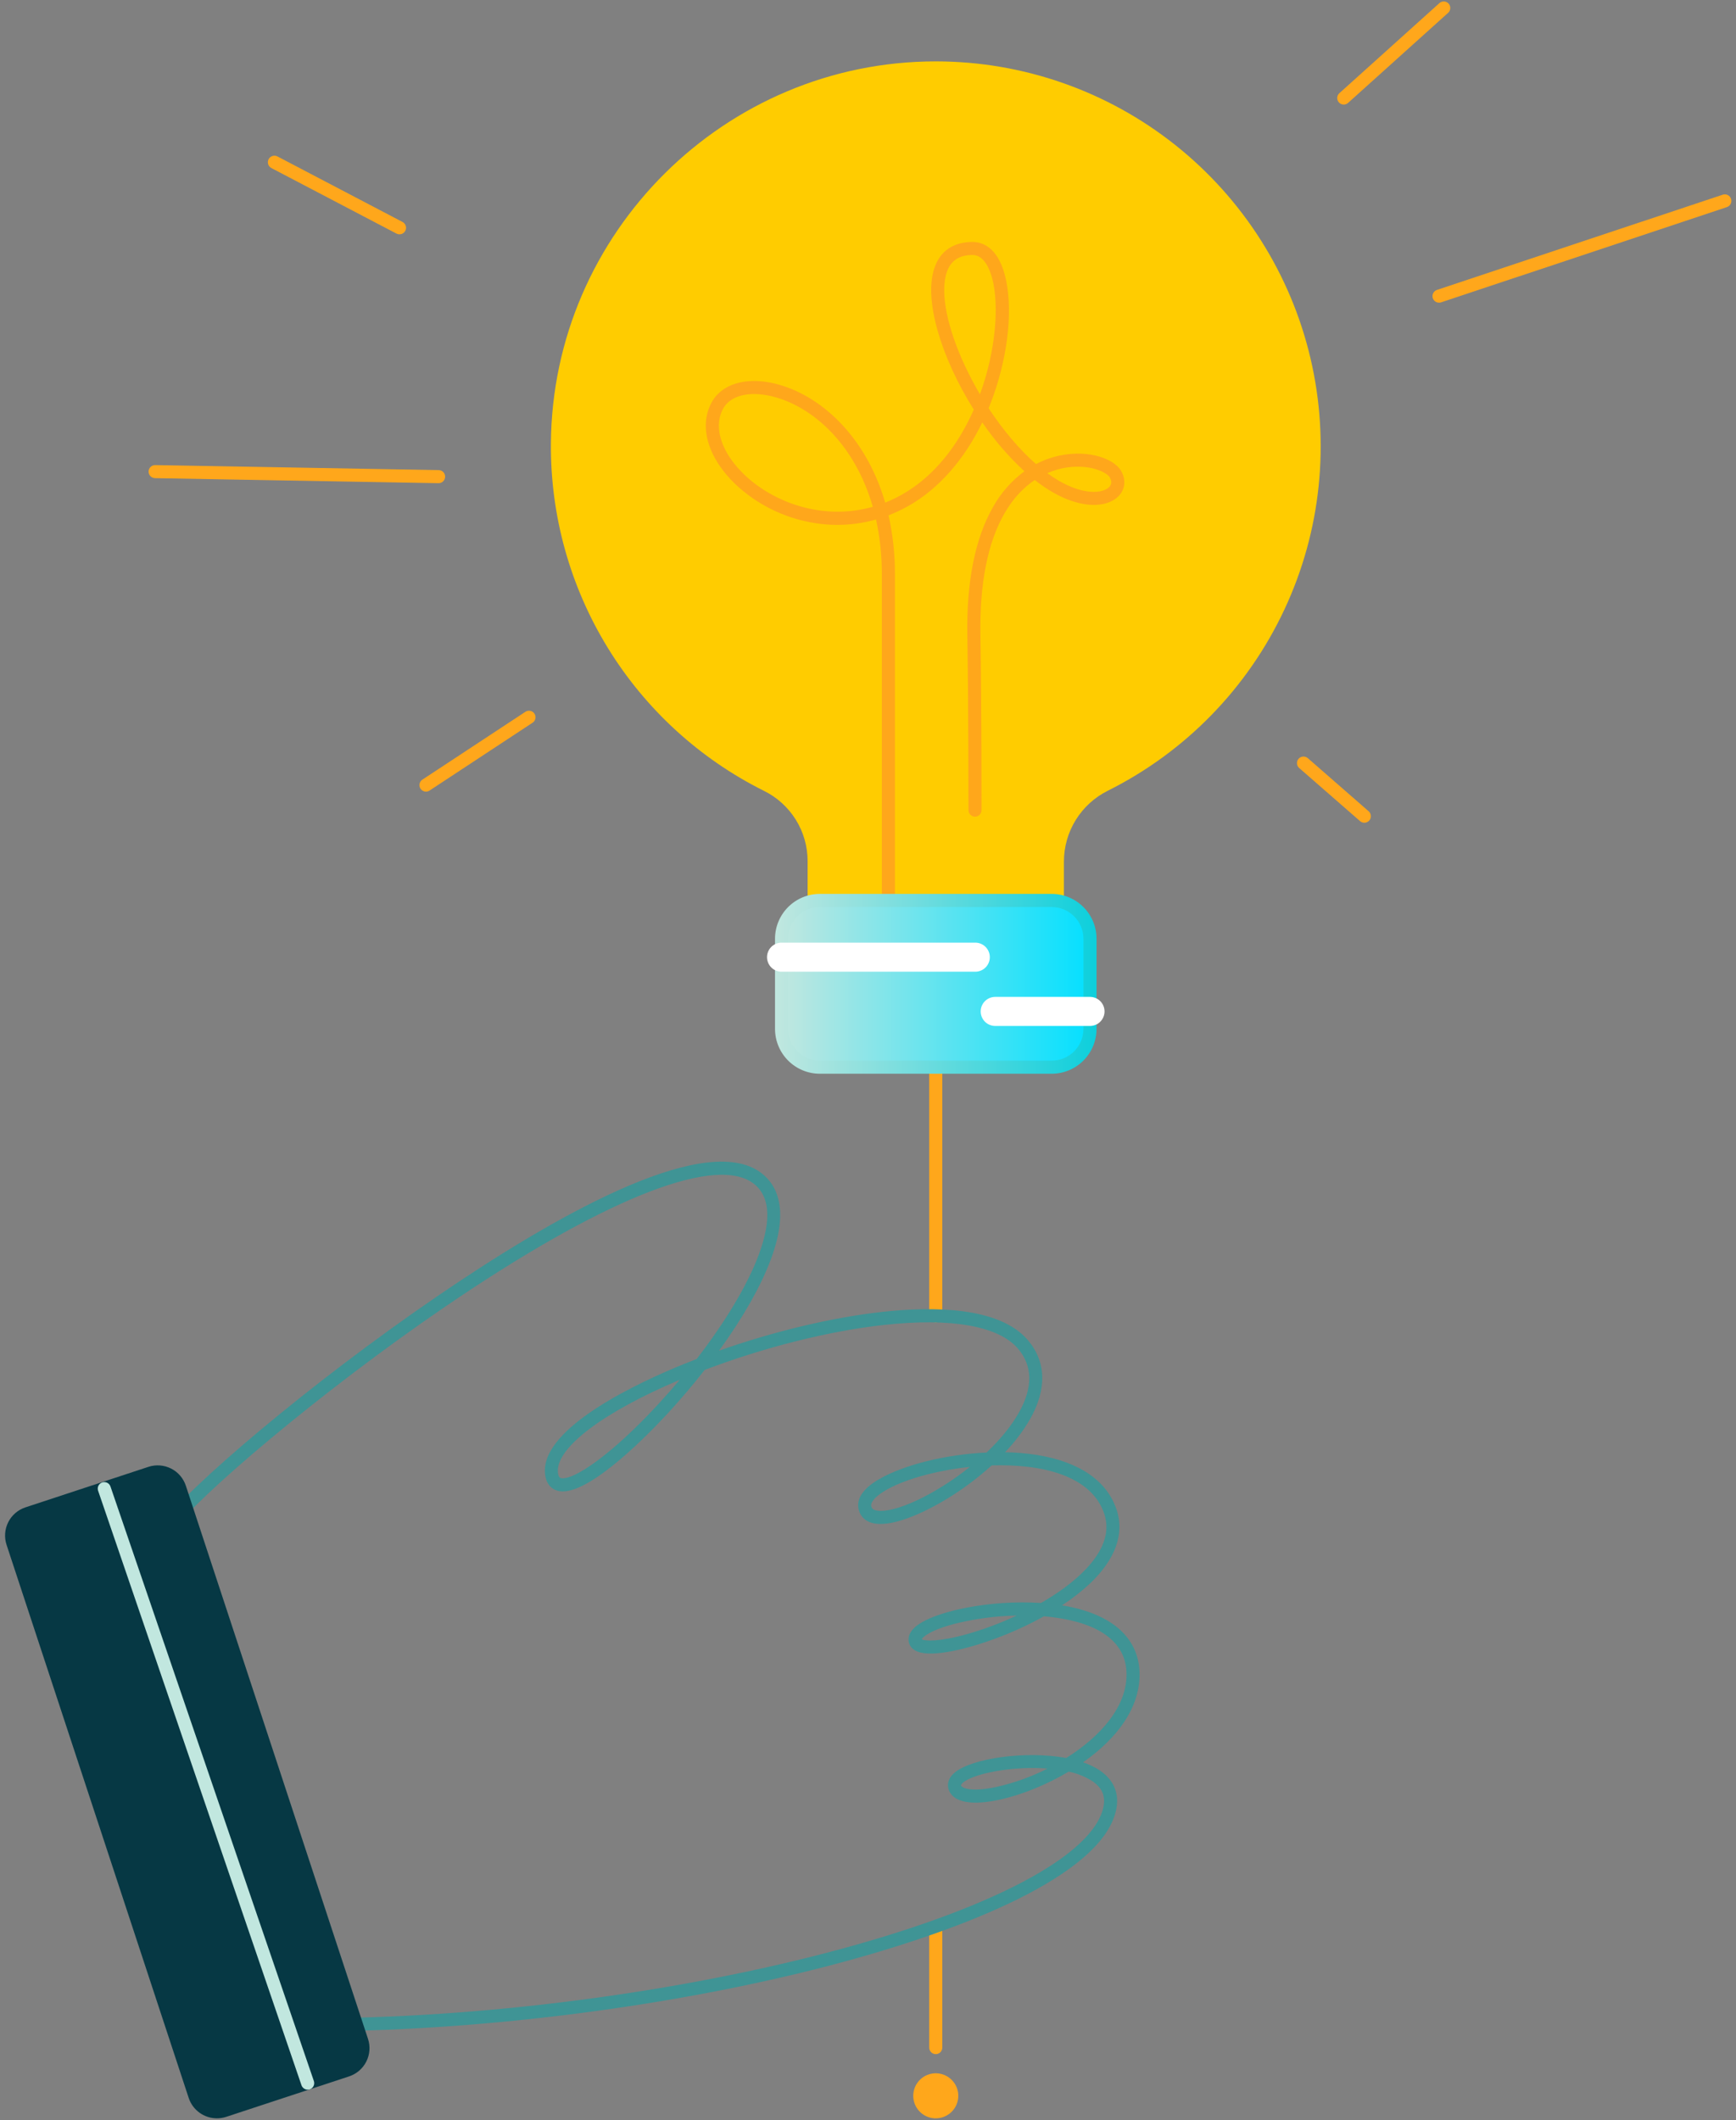 <svg width="253" height="309" viewBox="0 0 253 309" fill="none" xmlns="http://www.w3.org/2000/svg">
<rect x="0" y="0" width="253" height="309" fill="#808080" stroke="none"/>
<path d="M136.377 307.769C137.663 307.769 138.707 306.727 138.707 305.439C138.707 304.153 137.663 303.109 136.377 303.109C135.09 303.109 134.047 304.153 134.047 305.439C134.047 306.727 135.09 307.769 136.377 307.769Z" fill="#FFA71B"/>
<path d="M136.377 308.722C135.727 308.722 135.092 308.53 134.553 308.169C134.014 307.808 133.593 307.295 133.344 306.695C133.096 306.096 133.03 305.435 133.157 304.798C133.284 304.162 133.596 303.577 134.056 303.117C134.515 302.658 135.1 302.346 135.736 302.219C136.373 302.093 137.034 302.157 137.633 302.406C138.234 302.655 138.745 303.075 139.106 303.615C139.467 304.155 139.66 304.789 139.66 305.438C139.659 306.31 139.314 307.144 138.698 307.759C138.082 308.375 137.248 308.722 136.377 308.722ZM136.377 304.062C136.105 304.062 135.838 304.143 135.612 304.294C135.385 304.445 135.209 304.66 135.105 304.912C135 305.163 134.974 305.441 135.027 305.707C135.08 305.975 135.211 306.22 135.403 306.412C135.596 306.605 135.842 306.736 136.108 306.789C136.376 306.843 136.652 306.815 136.904 306.71C137.156 306.606 137.37 306.43 137.522 306.203C137.673 305.978 137.754 305.711 137.754 305.438C137.753 305.074 137.608 304.724 137.35 304.466C137.092 304.207 136.742 304.063 136.377 304.062Z" fill="#FFA71B"/>
<path d="M142.827 125.966L146.863 119.309C146.94 119.185 146.98 119.043 146.982 118.897C146.984 118.752 146.948 118.609 146.876 118.482C146.803 118.356 146.699 118.25 146.574 118.178C146.447 118.106 146.304 118.068 146.159 118.07H138.093C137.948 118.07 137.806 118.108 137.681 118.181C137.556 118.255 137.453 118.359 137.382 118.486C137.312 118.612 137.275 118.754 137.277 118.9C137.28 119.044 137.321 119.185 137.396 119.309L141.433 125.966C141.507 126.086 141.609 126.185 141.731 126.253C141.853 126.322 141.991 126.358 142.13 126.358C142.27 126.358 142.408 126.322 142.53 126.253C142.652 126.185 142.754 126.086 142.827 125.966Z" fill="#FFA71B"/>
<path d="M142.133 127.308C141.829 127.31 141.529 127.232 141.264 127.084C140.999 126.936 140.778 126.72 140.62 126.461L136.583 119.803C136.42 119.535 136.33 119.228 136.324 118.915C136.319 118.601 136.397 118.291 136.55 118.017C136.704 117.743 136.927 117.515 137.198 117.356C137.469 117.198 137.777 117.113 138.092 117.113H146.157C146.471 117.113 146.778 117.197 147.049 117.355C147.32 117.513 147.544 117.74 147.698 118.014C147.852 118.288 147.931 118.596 147.925 118.91C147.921 119.225 147.832 119.531 147.669 119.798L143.633 126.456C143.476 126.715 143.256 126.929 142.994 127.079C142.731 127.228 142.435 127.306 142.133 127.308ZM138.335 119.019L142.133 125.274L145.919 119.019H138.335Z" fill="#FFA71B"/>
<path d="M191.524 65.044C191.524 34.618 166.885 9.941 136.47 9.899C106.231 9.848 81.45 34.402 81.236 64.641C81.157 74.957 83.973 85.088 89.365 93.882C94.756 102.677 102.507 109.782 111.735 114.392C113.804 115.414 115.547 116.993 116.768 118.951C117.989 120.909 118.641 123.168 118.649 125.475V135.951H154.103V125.573C154.107 123.244 154.76 120.963 155.989 118.985C157.217 117.007 158.972 115.41 161.056 114.373C170.215 109.791 177.916 102.748 183.297 94.036C188.678 85.323 191.527 75.284 191.524 65.044Z" fill="#FFCC00"/>
<path d="M154.1 136.905H118.653C118.4 136.904 118.158 136.803 117.979 136.625C117.8 136.446 117.7 136.203 117.699 135.951V125.475C117.697 123.344 117.098 121.256 115.969 119.448C114.84 117.64 113.227 116.183 111.313 115.245C101.925 110.556 94.042 103.327 88.556 94.381C83.072 85.434 80.207 75.129 80.287 64.635C80.499 33.908 105.656 8.945 136.376 8.945H136.469C149.098 8.968 161.349 13.251 171.241 21.1C181.134 28.95 188.089 39.907 190.982 52.199C193.875 64.491 192.537 77.4 187.183 88.838C181.83 100.275 172.774 109.571 161.481 115.224C159.551 116.178 157.926 117.652 156.789 119.481C155.654 121.309 155.052 123.42 155.053 125.573V135.951C155.053 136.204 154.953 136.446 154.774 136.625C154.596 136.804 154.353 136.905 154.1 136.905ZM119.605 134.998H153.147V125.573C153.143 123.064 153.841 120.606 155.163 118.474C156.485 116.342 158.377 114.624 160.625 113.513C179.095 104.255 190.569 85.68 190.569 65.035C190.569 35.203 166.297 10.892 136.467 10.843H136.376C106.698 10.851 82.405 34.965 82.193 64.648C82.043 85.481 93.53 104.217 112.172 113.541C114.403 114.636 116.283 116.335 117.597 118.444C118.913 120.553 119.611 122.99 119.612 125.475L119.605 134.998Z" fill="#FFCC00"/>
<path d="M136.375 299.366C136.123 299.365 135.88 299.265 135.703 299.087C135.524 298.908 135.423 298.666 135.422 298.413V281.075C135.422 280.822 135.523 280.58 135.702 280.401C135.88 280.222 136.122 280.121 136.375 280.121C136.628 280.121 136.87 280.222 137.049 280.401C137.228 280.58 137.329 280.822 137.329 281.075V298.419C137.327 298.671 137.226 298.912 137.047 299.089C136.868 299.266 136.627 299.366 136.375 299.366Z" fill="#FFA71B"/>
<path d="M136.375 192.717C136.122 192.717 135.88 192.617 135.702 192.439C135.523 192.26 135.422 192.017 135.422 191.764V149.132C135.422 148.88 135.523 148.637 135.702 148.458C135.88 148.28 136.122 148.18 136.375 148.18C136.628 148.18 136.87 148.28 137.049 148.458C137.228 148.637 137.329 148.88 137.329 149.132V191.764C137.329 191.889 137.304 192.014 137.257 192.129C137.209 192.246 137.139 192.35 137.05 192.439C136.961 192.528 136.856 192.597 136.741 192.645C136.625 192.693 136.501 192.717 136.375 192.717Z" fill="#FFA71B"/>
<path d="M63.911 70.418H63.894L22.593 69.688C22.34 69.683 22.099 69.578 21.924 69.397C21.748 69.215 21.652 68.97 21.656 68.718C21.661 68.465 21.766 68.224 21.948 68.049C22.13 67.873 22.374 67.777 22.627 67.781L63.928 68.512C64.181 68.514 64.423 68.617 64.6 68.797C64.777 68.978 64.875 69.221 64.873 69.474C64.871 69.727 64.768 69.968 64.588 70.145C64.407 70.322 64.164 70.421 63.911 70.418Z" fill="#FFA71B"/>
<path d="M58.225 34.152C58.071 34.153 57.919 34.116 57.783 34.044L39.553 24.494C39.328 24.377 39.159 24.175 39.083 23.934C39.007 23.692 39.03 23.43 39.147 23.205C39.264 22.98 39.466 22.811 39.708 22.735C39.949 22.659 40.211 22.682 40.436 22.8L58.668 32.352C58.856 32.451 59.006 32.611 59.093 32.805C59.18 32.999 59.2 33.216 59.149 33.423C59.098 33.63 58.979 33.813 58.812 33.945C58.645 34.076 58.438 34.148 58.225 34.148V34.152Z" fill="#FFA71B"/>
<path d="M195.832 15.238C195.64 15.238 195.453 15.179 195.294 15.07C195.136 14.96 195.014 14.806 194.946 14.626C194.877 14.446 194.865 14.25 194.909 14.063C194.954 13.876 195.054 13.707 195.198 13.578L209.812 0.421C210.002 0.268 210.244 0.194 210.487 0.214C210.729 0.234 210.955 0.346 211.118 0.528C211.28 0.709 211.368 0.946 211.361 1.19C211.355 1.433 211.255 1.665 211.083 1.838L196.468 14.995C196.293 15.151 196.068 15.238 195.832 15.238Z" fill="#FFA71B"/>
<path d="M209.719 44.11C209.492 44.11 209.274 44.03 209.102 43.883C208.928 43.736 208.814 43.533 208.778 43.31C208.742 43.086 208.786 42.857 208.904 42.663C209.021 42.47 209.204 42.324 209.418 42.253L251.077 28.371C251.317 28.293 251.578 28.313 251.802 28.426C252.028 28.54 252.199 28.738 252.277 28.977C252.357 29.215 252.338 29.476 252.226 29.702C252.114 29.927 251.918 30.099 251.679 30.18L210.02 44.066C209.923 44.097 209.821 44.112 209.719 44.11Z" fill="#FFA71B"/>
<path d="M198.845 119.903C198.611 119.904 198.385 119.821 198.209 119.667L189.343 111.931C189.152 111.764 189.035 111.529 189.018 111.277C189.001 111.024 189.084 110.775 189.251 110.584C189.417 110.393 189.653 110.277 189.905 110.26C190.157 110.242 190.406 110.326 190.597 110.492L199.463 118.232C199.609 118.36 199.714 118.53 199.76 118.718C199.808 118.907 199.796 119.107 199.727 119.289C199.658 119.471 199.535 119.627 199.374 119.736C199.213 119.846 199.022 119.905 198.828 119.903H198.845Z" fill="#FFA71B"/>
<path d="M62.084 115.37C61.878 115.37 61.679 115.304 61.514 115.181C61.349 115.059 61.228 114.887 61.169 114.691C61.11 114.494 61.116 114.283 61.186 114.091C61.256 113.898 61.387 113.733 61.558 113.621L76.541 103.754C76.645 103.68 76.764 103.628 76.888 103.601C77.014 103.573 77.143 103.571 77.269 103.595C77.395 103.618 77.514 103.667 77.621 103.737C77.728 103.808 77.819 103.9 77.889 104.007C77.96 104.113 78.007 104.233 78.031 104.36C78.054 104.485 78.052 104.614 78.023 104.739C77.995 104.864 77.943 104.983 77.869 105.086C77.794 105.19 77.699 105.278 77.59 105.344L62.607 115.211C62.452 115.313 62.27 115.369 62.084 115.37Z" fill="#FFA71B"/>
<path d="M129.472 132.179C129.219 132.179 128.977 132.078 128.797 131.9C128.618 131.721 128.518 131.479 128.518 131.226V83.718C128.531 81.026 128.246 78.34 127.671 75.71C124.602 76.58 121.373 76.728 118.238 76.144C114.073 75.39 110.218 73.442 107.141 70.535C103.208 66.753 101.861 62.256 103.628 58.799C105.07 55.976 108.634 54.866 112.93 55.904C119.343 57.448 126.13 63.36 129.006 73.251C129.834 72.921 130.64 72.536 131.416 72.099C136.26 69.379 139.697 64.728 141.917 59.697C137.227 52.238 134.548 43.691 136.198 39C137.045 36.554 138.977 35.262 141.75 35.262C143.032 35.262 145.35 35.897 146.458 40.133C147.636 44.634 147.009 51.304 144.821 57.537C144.588 58.202 144.34 58.855 144.077 59.494C146.17 62.671 148.564 65.511 150.987 67.632C151.802 67.202 152.659 66.86 153.546 66.609C157.97 65.353 162.199 66.63 163.372 68.61C164.182 69.974 163.962 71.499 162.814 72.497C160.785 74.257 156.174 74.191 150.803 69.955C149.306 70.953 147.748 72.469 146.412 74.778C143.937 79.052 142.752 85.065 142.885 92.65C143.056 102.182 143.048 117.908 143.048 118.067C143.048 118.191 143.024 118.315 142.976 118.432C142.928 118.547 142.858 118.653 142.77 118.74C142.681 118.829 142.575 118.899 142.46 118.947C142.345 118.996 142.22 119.02 142.095 119.019C141.842 119.019 141.6 118.919 141.421 118.74C141.242 118.562 141.142 118.319 141.142 118.067C141.142 117.908 141.142 102.205 140.98 92.686C140.839 84.75 142.11 78.404 144.762 73.825C145.891 71.808 147.436 70.055 149.296 68.682C146.987 66.548 144.926 64.159 143.154 61.561C140.511 67.024 136.766 71.275 132.352 73.755C131.432 74.273 130.475 74.724 129.491 75.104C130.126 77.93 130.44 80.819 130.426 83.716V131.224C130.426 131.349 130.402 131.473 130.354 131.59C130.307 131.705 130.237 131.811 130.148 131.9C130.059 131.988 129.954 132.058 129.837 132.107C129.722 132.155 129.597 132.179 129.472 132.179ZM109.897 57.425C107.731 57.425 106.07 58.209 105.324 59.668C103.955 62.347 105.158 65.984 108.463 69.161C112.659 73.196 119.887 75.939 127.199 73.859C124.556 64.649 118.35 59.166 112.482 57.753C111.636 57.543 110.768 57.433 109.897 57.425ZM152.632 68.96C157.101 72.232 160.45 72.029 161.562 71.061C162.022 70.665 162.079 70.167 161.733 69.578C161.161 68.614 157.938 67.339 154.064 68.436C153.576 68.579 153.097 68.754 152.632 68.96ZM141.75 37.164C139.807 37.164 138.573 37.971 137.997 39.627C136.969 42.552 137.997 47.769 140.751 53.581C141.386 54.904 142.069 56.207 142.815 57.469C145.145 51.094 145.623 44.475 144.616 40.62C144.277 39.328 143.455 37.164 141.75 37.164Z" fill="#FFA71B"/>
<path d="M45.164 296.048C43.446 296.048 41.752 296.03 40.081 295.995C39.828 295.989 39.588 295.884 39.413 295.702C39.327 295.611 39.258 295.504 39.213 295.388C39.167 295.271 39.145 295.147 39.148 295.022C39.151 294.896 39.178 294.773 39.228 294.659C39.279 294.544 39.351 294.44 39.442 294.353C39.624 294.179 39.869 294.084 40.121 294.089C64.746 294.605 93.964 291.267 118.277 285.159C142.524 279.065 158.367 271.14 160.652 263.954C161.256 262.047 160.799 260.67 159.208 259.588C158.149 258.917 156.977 258.444 155.749 258.192C152.545 260.099 148.885 261.596 145.583 262.303C141.611 263.15 139.03 262.676 138.311 260.955C138.129 260.516 137.847 259.378 139.182 258.292C141.69 256.248 149.486 255.115 155.391 256.207C160.342 253.105 164.312 248.708 164.177 243.804C164.006 237.641 157.035 235.967 152.138 235.557C149.893 236.803 147.557 237.878 145.149 238.772C141.124 240.272 136.021 241.567 133.749 240.71C132.676 240.305 132.453 239.535 132.417 239.111C132.338 238.234 132.84 237.416 133.938 236.692C136.168 235.195 140.904 233.996 146.01 233.635C147.91 233.5 149.814 233.492 151.715 233.612C152.186 233.341 152.65 233.064 153.098 232.78C156.753 230.482 162.628 225.854 160.953 220.684C159.102 214.981 151.722 213.337 144.526 213.565C142.807 215.123 140.965 216.539 139.018 217.801C135.38 220.163 130.445 222.514 127.51 222.037C126.188 221.826 125.337 221.04 125.112 219.843C124.388 215.984 132.341 213.642 134.796 213.015C137.738 212.273 140.746 211.83 143.776 211.69C145.682 209.885 147.342 207.905 148.487 205.874C150.558 202.2 150.509 199.059 148.347 196.533C145.521 193.238 138.589 192.016 128.821 193.095C120.772 193.982 111.387 196.348 102.699 199.649C101.034 201.778 99.227 203.907 97.319 205.976C94.8 208.705 86.464 217.355 82.014 217.355C81.863 217.355 81.714 217.344 81.565 217.323C80.965 217.234 79.552 216.793 79.417 214.611C78.994 207.921 93.434 201.323 99.659 198.796C100.275 198.546 100.897 198.301 101.525 198.059C105.711 192.652 108.939 187.272 110.576 182.866C112.558 177.539 112.181 173.97 109.459 172.236C103.53 168.478 87.22 175.159 64.684 190.565C46.681 202.872 28.614 218.251 25.077 223.268C24.931 223.474 24.709 223.615 24.46 223.659C24.211 223.701 23.955 223.643 23.748 223.498C23.541 223.352 23.401 223.13 23.358 222.88C23.315 222.632 23.372 222.375 23.518 222.169C27.227 216.914 45.16 201.608 63.612 188.992C80.24 177.601 101.89 165.175 110.466 170.616C112.931 172.181 115.261 175.699 112.348 183.523C110.891 187.444 108.244 192.092 104.796 196.841C112.821 194.016 121.257 192.001 128.598 191.19C135.939 190.378 145.616 190.427 149.779 195.285C152.479 198.436 152.599 202.418 150.131 206.802C149.109 208.557 147.882 210.183 146.472 211.644C148.041 211.668 149.606 211.803 151.155 212.047C157.363 213.061 161.375 215.844 162.756 220.095C163.885 223.569 162.544 227.246 158.901 230.729C157.623 231.927 156.242 233.008 154.773 233.959C156.838 234.297 158.915 234.873 160.741 235.813C164.13 237.565 165.984 240.31 166.077 243.752C166.198 248.118 163.698 252.391 158.846 256.104C158.52 256.352 158.185 256.598 157.842 256.839C158.7 257.122 159.518 257.517 160.274 258.012C162.565 259.574 163.321 261.825 162.462 264.531C161.142 268.677 156.34 272.819 148.188 276.847C140.747 280.523 130.564 284.035 118.732 287.014C95.922 292.739 68.814 296.048 45.164 296.048ZM150.544 257.662C146.178 257.662 141.817 258.601 140.377 259.768C140.264 259.861 140.006 260.09 140.061 260.221C140.256 260.687 141.815 261.16 145.172 260.433C147.771 259.854 150.287 258.953 152.664 257.752C151.964 257.688 151.253 257.662 150.544 257.662ZM134.33 238.901C134.802 239.174 136.891 239.307 141.086 238.111C143.513 237.41 145.88 236.52 148.169 235.449C145.211 235.506 142.269 235.886 139.394 236.584C135.604 237.532 134.486 238.577 134.33 238.901ZM141.348 213.781C139.294 213.993 137.256 214.351 135.251 214.853C129.229 216.388 126.778 218.485 126.969 219.483C127.02 219.746 127.128 220.035 127.816 220.148C130.382 220.574 136.27 217.85 141.348 213.781ZM99.054 201.094C88.006 205.754 81.084 210.949 81.304 214.484C81.359 215.359 81.665 215.403 81.83 215.429C83.638 215.695 89.061 212.089 95.902 204.673C96.99 203.496 98.042 202.303 99.054 201.094Z" fill="#3F9495"/>
<path d="M153.274 131.227H119.479C116.399 131.227 113.902 133.723 113.902 136.803V149.954C113.902 153.034 116.399 155.531 119.479 155.531H153.274C156.354 155.531 158.852 153.034 158.852 149.954V136.803C158.852 133.723 156.354 131.227 153.274 131.227Z" fill="url(#paint0_linear_2973_4667)"/>
<path d="M153.274 156.485H119.472C117.74 156.481 116.081 155.79 114.858 154.564C113.635 153.338 112.949 151.678 112.949 149.946V136.815C112.948 135.083 113.634 133.421 114.857 132.195C116.081 130.968 117.739 130.278 119.472 130.273H153.274C155.008 130.276 156.67 130.965 157.894 132.192C159.119 133.418 159.806 135.081 159.805 136.815V149.946C159.806 151.679 159.117 153.341 157.893 154.567C156.669 155.793 155.008 156.483 153.274 156.485ZM119.472 132.18C118.245 132.184 117.07 132.673 116.205 133.542C115.339 134.412 114.854 135.588 114.856 136.815V149.946C114.855 151.171 115.341 152.348 116.206 153.216C117.071 154.084 118.245 154.575 119.472 154.578H153.274C154.502 154.577 155.679 154.087 156.546 153.219C157.412 152.35 157.899 151.174 157.899 149.946V136.815C157.898 135.588 157.41 134.413 156.543 133.546C155.676 132.679 154.501 132.192 153.274 132.19L119.472 132.18Z" fill="url(#paint1_linear_2973_4667)"/>
<path d="M142.135 141.615H113.903C113.341 141.615 112.803 141.392 112.406 140.995C112.008 140.598 111.785 140.058 111.785 139.497C111.785 138.935 112.008 138.397 112.406 137.999C112.803 137.602 113.341 137.379 113.903 137.379H142.135C142.696 137.379 143.235 137.602 143.632 137.999C144.03 138.397 144.253 138.935 144.253 139.497C144.253 140.058 144.03 140.598 143.632 140.995C143.235 141.392 142.696 141.615 142.135 141.615Z" fill="white"/>
<path d="M158.854 149.521H145.04C144.478 149.521 143.939 149.298 143.541 148.902C143.145 148.504 142.922 147.965 142.922 147.403C142.922 146.841 143.145 146.303 143.541 145.906C143.939 145.508 144.478 145.285 145.04 145.285H158.854C159.415 145.285 159.954 145.508 160.351 145.906C160.748 146.303 160.972 146.841 160.972 147.403C160.972 147.965 160.748 148.504 160.351 148.902C159.954 149.298 159.415 149.521 158.854 149.521Z" fill="white"/>
<path d="M21.926 214.69L4.008 220.592C2.24 221.173 1.279 223.078 1.861 224.846L28.409 305.45C28.992 307.218 30.897 308.178 32.664 307.597L50.583 301.695C52.35 301.112 53.311 299.207 52.729 297.44L26.181 216.837C25.599 215.068 23.694 214.107 21.926 214.69Z" fill="#063844"/>
<path d="M31.612 308.721C30.702 308.721 29.815 308.434 29.078 307.903C28.34 307.37 27.789 306.62 27.503 305.756L0.955 225.135C0.778 224.596 0.708 224.027 0.75 223.461C0.793 222.895 0.946 222.343 1.202 221.837C1.457 221.329 1.81 220.879 2.24 220.508C2.671 220.137 3.17 219.856 3.709 219.679L21.627 213.776C22.166 213.598 22.735 213.528 23.302 213.571C23.868 213.613 24.42 213.766 24.927 214.021C25.434 214.276 25.885 214.629 26.256 215.06C26.626 215.491 26.908 215.989 27.085 216.529L53.633 297.148C53.99 298.237 53.901 299.423 53.385 300.447C52.869 301.469 51.968 302.246 50.879 302.606L32.961 308.507C32.525 308.65 32.07 308.722 31.612 308.721ZM22.983 215.472C22.725 215.472 22.469 215.513 22.225 215.595L4.304 221.496C3.696 221.697 3.192 222.132 2.904 222.704C2.615 223.276 2.566 223.939 2.766 224.548L29.314 305.154C29.515 305.763 29.948 306.266 30.52 306.554C31.092 306.843 31.755 306.892 32.364 306.692L50.284 300.791C50.892 300.59 51.396 300.156 51.684 299.584C51.973 299.013 52.022 298.349 51.822 297.741L25.274 217.135C25.115 216.652 24.808 216.232 24.397 215.934C23.985 215.635 23.491 215.474 22.983 215.472Z" fill="#063844"/>
<path d="M44.841 304.54C44.644 304.541 44.451 304.48 44.289 304.367C44.127 304.252 44.005 304.091 43.939 303.905L14.287 217.224C14.215 216.987 14.239 216.733 14.351 216.513C14.464 216.295 14.657 216.127 14.891 216.047C15.124 215.967 15.38 215.982 15.603 216.086C15.826 216.19 16 216.378 16.089 216.608L45.742 303.287C45.823 303.525 45.807 303.787 45.695 304.015C45.584 304.241 45.388 304.415 45.148 304.498C45.049 304.528 44.945 304.542 44.841 304.54Z" fill="#C1E7DF"/>
<defs>
<linearGradient id="paint0_linear_2973_4667" x1="113.902" y1="143.378" x2="158.852" y2="143.378" gradientUnits="userSpaceOnUse">
<stop stop-color="#C1E7DF"/>
<stop offset="1" stop-color="#04E0FF"/>
</linearGradient>
<linearGradient id="paint1_linear_2973_4667" x1="112.949" y1="143.378" x2="159.805" y2="143.378" gradientUnits="userSpaceOnUse">
<stop stop-color="#C1E7DF"/>
<stop offset="1" stop-color="#0DCFDC"/>
</linearGradient>
</defs>
</svg>
